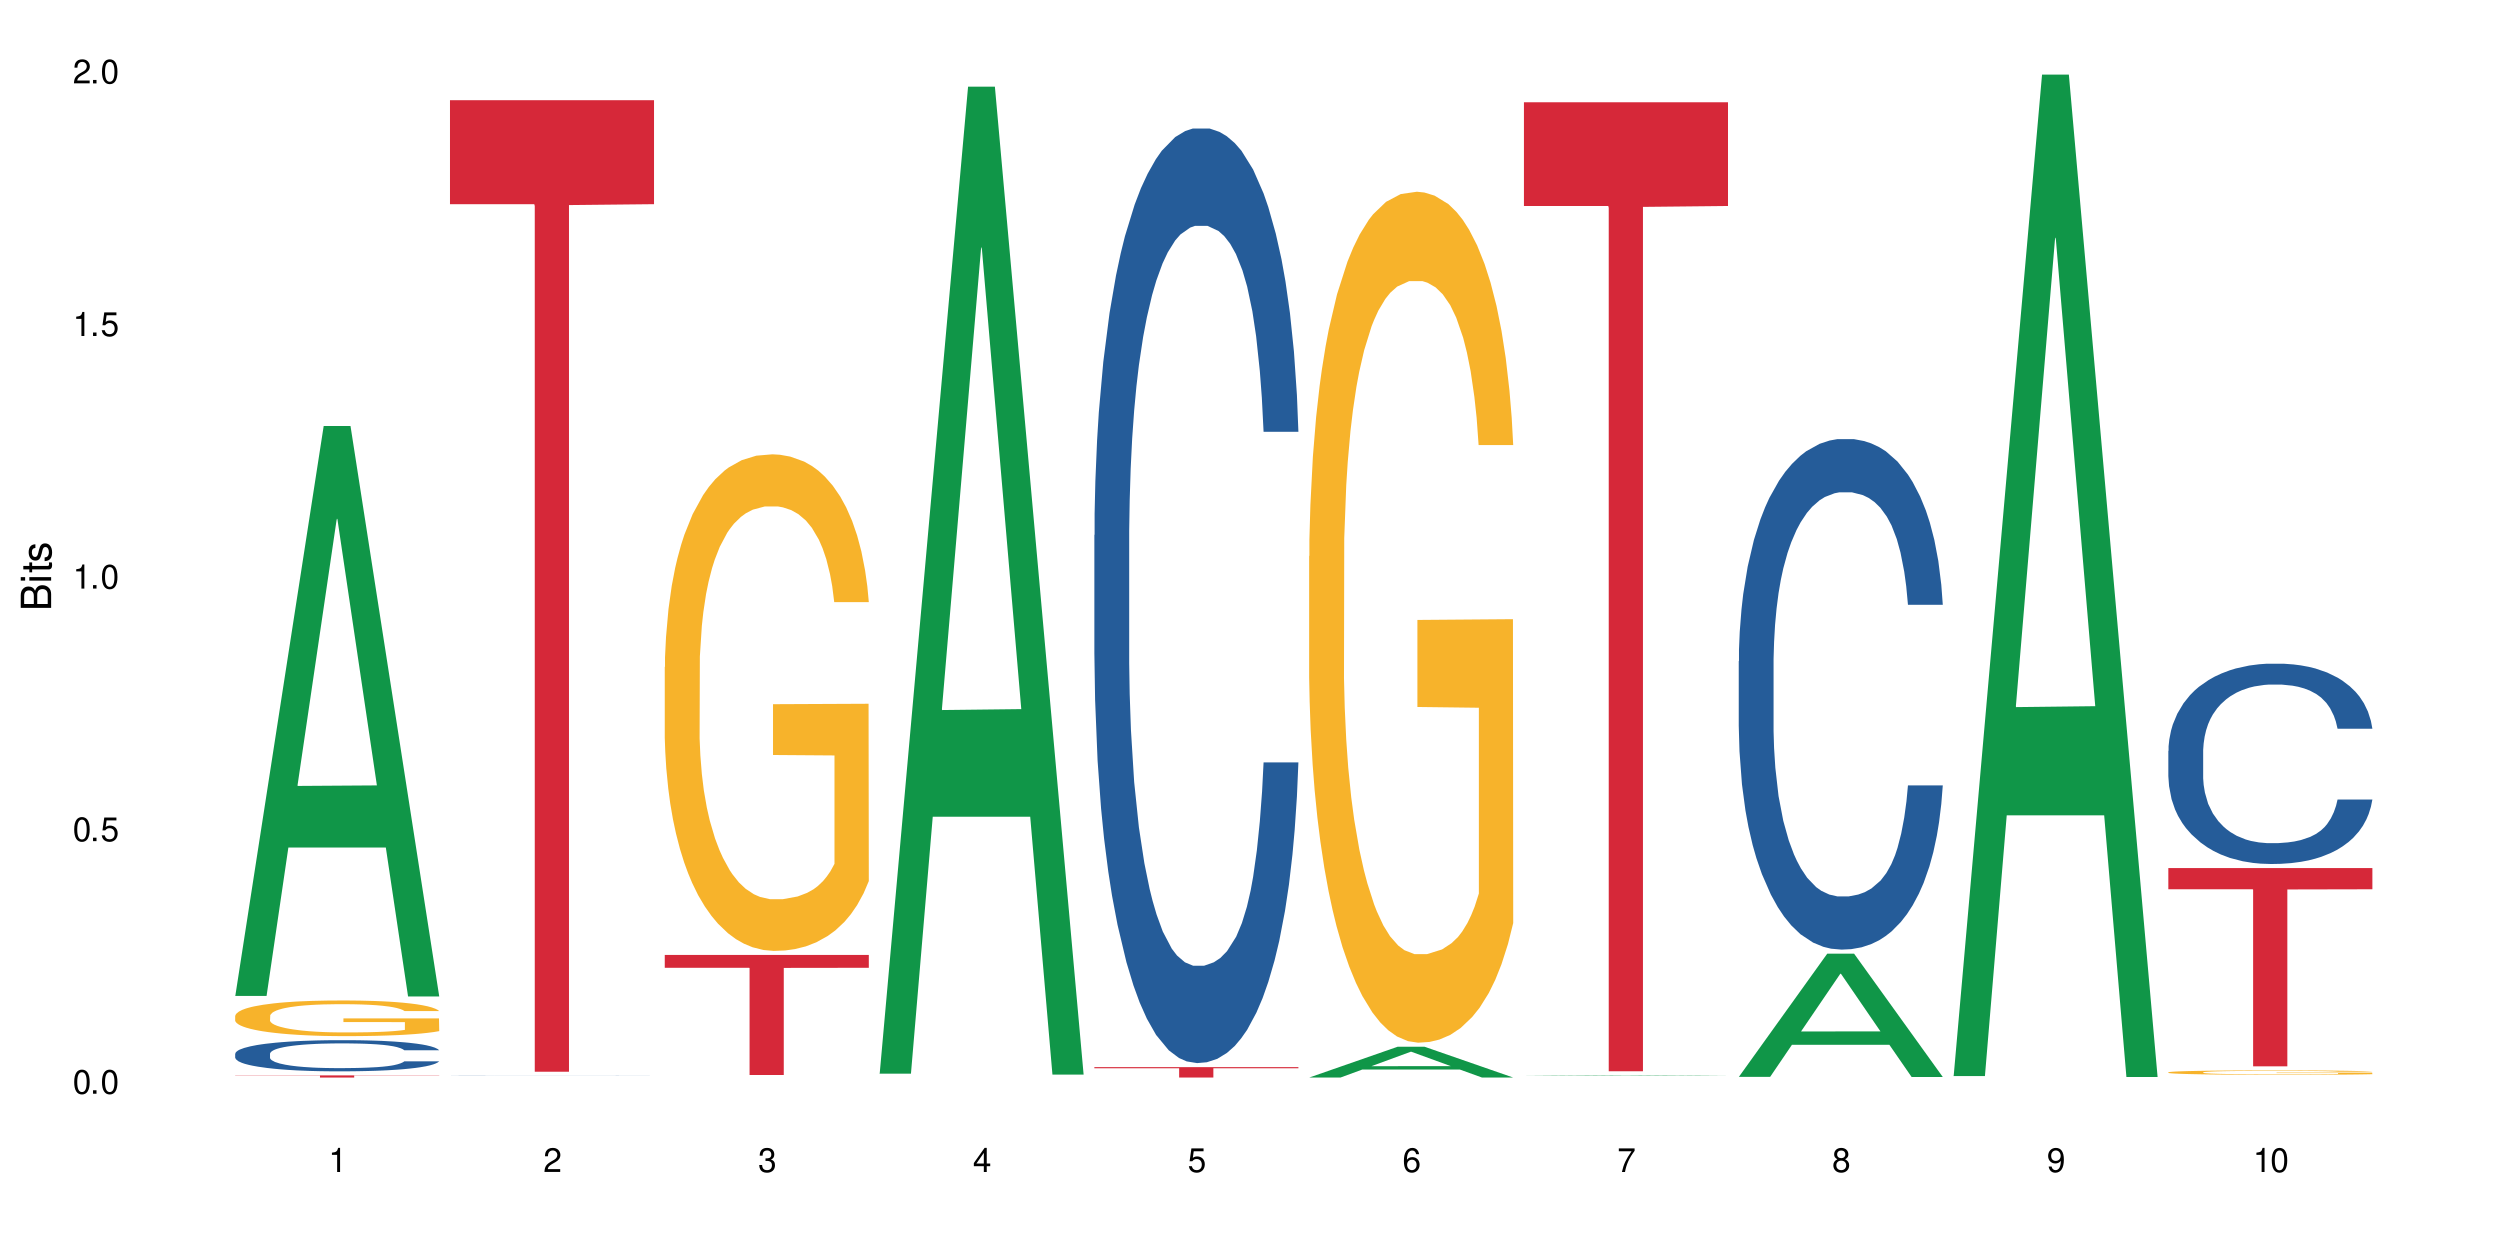 <?xml version="1.0" encoding="UTF-8"?>
<svg xmlns="http://www.w3.org/2000/svg" xmlns:xlink="http://www.w3.org/1999/xlink" width="720" height="360" viewBox="0 0 720 360">
<defs>
<g>
<g id="glyph-0-0">
</g>
<g id="glyph-0-1">
<path d="M 2.641 -6.938 C 2 -6.938 1.422 -6.656 1.078 -6.172 C 0.641 -5.562 0.406 -4.641 0.406 -3.359 C 0.406 -1.016 1.188 0.219 2.641 0.219 C 4.078 0.219 4.859 -1.016 4.859 -3.297 C 4.859 -4.641 4.656 -5.547 4.203 -6.172 C 3.844 -6.656 3.281 -6.938 2.641 -6.938 Z M 2.641 -6.188 C 3.547 -6.188 4 -5.25 4 -3.375 C 4 -1.406 3.562 -0.484 2.625 -0.484 C 1.734 -0.484 1.281 -1.438 1.281 -3.344 C 1.281 -5.25 1.734 -6.188 2.641 -6.188 Z M 2.641 -6.188 "/>
</g>
<g id="glyph-0-2">
<path d="M 1.828 -1 L 0.828 -1 L 0.828 0 L 1.828 0 Z M 1.828 -1 "/>
</g>
<g id="glyph-0-3">
<path d="M 4.562 -6.797 L 1.062 -6.797 L 0.547 -3.094 L 1.328 -3.094 C 1.719 -3.562 2.047 -3.734 2.578 -3.734 C 3.484 -3.734 4.062 -3.109 4.062 -2.094 C 4.062 -1.125 3.484 -0.531 2.578 -0.531 C 1.828 -0.531 1.375 -0.906 1.188 -1.672 L 0.328 -1.672 C 0.453 -1.109 0.547 -0.844 0.75 -0.594 C 1.125 -0.078 1.828 0.219 2.594 0.219 C 3.969 0.219 4.922 -0.781 4.922 -2.219 C 4.922 -3.562 4.031 -4.484 2.719 -4.484 C 2.25 -4.484 1.859 -4.359 1.469 -4.062 L 1.734 -5.969 L 4.562 -5.969 Z M 4.562 -6.797 "/>
</g>
<g id="glyph-0-4">
<path d="M 2.484 -4.938 L 2.484 0 L 3.328 0 L 3.328 -6.938 L 2.766 -6.938 C 2.469 -5.875 2.281 -5.734 0.984 -5.562 L 0.984 -4.938 Z M 2.484 -4.938 "/>
</g>
<g id="glyph-0-5">
<path d="M 4.859 -0.828 L 1.281 -0.828 C 1.359 -1.406 1.672 -1.781 2.5 -2.281 L 3.469 -2.828 C 4.406 -3.344 4.906 -4.062 4.906 -4.906 C 4.906 -5.484 4.672 -6.031 4.266 -6.406 C 3.859 -6.766 3.375 -6.938 2.719 -6.938 C 1.859 -6.938 1.219 -6.625 0.844 -6.031 C 0.609 -5.672 0.5 -5.234 0.484 -4.531 L 1.328 -4.531 C 1.359 -5.016 1.406 -5.281 1.531 -5.516 C 1.75 -5.938 2.188 -6.203 2.703 -6.203 C 3.469 -6.203 4.031 -5.641 4.031 -4.891 C 4.031 -4.344 3.719 -3.859 3.125 -3.516 L 2.234 -3 C 0.812 -2.172 0.406 -1.531 0.328 -0.016 L 4.859 -0.016 Z M 4.859 -0.828 "/>
</g>
<g id="glyph-0-6">
<path d="M 2.125 -3.188 L 2.578 -3.188 C 3.5 -3.188 3.984 -2.766 3.984 -1.922 C 3.984 -1.062 3.469 -0.531 2.594 -0.531 C 1.656 -0.531 1.203 -1 1.156 -2.016 L 0.312 -2.016 C 0.344 -1.453 0.438 -1.094 0.609 -0.781 C 0.953 -0.109 1.625 0.219 2.547 0.219 C 3.953 0.219 4.859 -0.625 4.859 -1.938 C 4.859 -2.828 4.516 -3.297 3.703 -3.594 C 4.344 -3.844 4.656 -4.328 4.656 -5.031 C 4.656 -6.219 3.875 -6.938 2.578 -6.938 C 1.203 -6.938 0.484 -6.172 0.453 -4.703 L 1.297 -4.703 C 1.312 -5.125 1.344 -5.359 1.453 -5.578 C 1.641 -5.969 2.062 -6.203 2.594 -6.203 C 3.344 -6.203 3.797 -5.75 3.797 -5 C 3.797 -4.516 3.609 -4.219 3.25 -4.047 C 3.016 -3.953 2.703 -3.922 2.125 -3.906 Z M 2.125 -3.188 "/>
</g>
<g id="glyph-0-7">
<path d="M 3.141 -1.672 L 3.141 0 L 3.984 0 L 3.984 -1.672 L 4.984 -1.672 L 4.984 -2.438 L 3.984 -2.438 L 3.984 -6.938 L 3.359 -6.938 L 0.266 -2.578 L 0.266 -1.672 Z M 3.141 -2.438 L 1 -2.438 L 3.141 -5.5 Z M 3.141 -2.438 "/>
</g>
<g id="glyph-0-8">
<path d="M 4.781 -5.125 C 4.609 -6.266 3.891 -6.938 2.844 -6.938 C 2.094 -6.938 1.422 -6.578 1.031 -5.953 C 0.594 -5.266 0.406 -4.422 0.406 -3.172 C 0.406 -2 0.578 -1.25 0.984 -0.641 C 1.359 -0.078 1.953 0.219 2.703 0.219 C 3.984 0.219 4.922 -0.75 4.922 -2.094 C 4.922 -3.375 4.062 -4.281 2.844 -4.281 C 2.172 -4.281 1.641 -4.031 1.281 -3.516 C 1.281 -5.234 1.828 -6.188 2.797 -6.188 C 3.391 -6.188 3.797 -5.797 3.938 -5.125 Z M 2.734 -3.531 C 3.547 -3.531 4.062 -2.953 4.062 -2.031 C 4.062 -1.156 3.484 -0.531 2.703 -0.531 C 1.922 -0.531 1.328 -1.188 1.328 -2.078 C 1.328 -2.938 1.906 -3.531 2.734 -3.531 Z M 2.734 -3.531 "/>
</g>
<g id="glyph-0-9">
<path d="M 4.984 -6.797 L 0.438 -6.797 L 0.438 -5.969 L 4.109 -5.969 C 2.5 -3.656 1.828 -2.234 1.328 0 L 2.219 0 C 2.594 -2.172 3.453 -4.047 4.984 -6.094 Z M 4.984 -6.797 "/>
</g>
<g id="glyph-0-10">
<path d="M 3.75 -3.656 C 4.469 -4.094 4.688 -4.438 4.688 -5.078 C 4.688 -6.172 3.844 -6.938 2.641 -6.938 C 1.438 -6.938 0.594 -6.172 0.594 -5.094 C 0.594 -4.438 0.812 -4.094 1.516 -3.656 C 0.734 -3.266 0.359 -2.703 0.359 -1.922 C 0.359 -0.656 1.281 0.219 2.641 0.219 C 3.984 0.219 4.922 -0.656 4.922 -1.922 C 4.922 -2.703 4.531 -3.266 3.75 -3.656 Z M 2.641 -6.188 C 3.359 -6.188 3.812 -5.75 3.812 -5.062 C 3.812 -4.406 3.344 -3.984 2.641 -3.984 C 1.922 -3.984 1.453 -4.406 1.453 -5.078 C 1.453 -5.75 1.922 -6.188 2.641 -6.188 Z M 2.641 -3.266 C 3.484 -3.266 4.062 -2.719 4.062 -1.906 C 4.062 -1.078 3.484 -0.531 2.625 -0.531 C 1.797 -0.531 1.219 -1.094 1.219 -1.906 C 1.219 -2.719 1.781 -3.266 2.641 -3.266 Z M 2.641 -3.266 "/>
</g>
<g id="glyph-0-11">
<path d="M 0.516 -1.578 C 0.672 -0.453 1.406 0.219 2.438 0.219 C 3.188 0.219 3.859 -0.141 4.266 -0.766 C 4.688 -1.453 4.891 -2.297 4.891 -3.547 C 4.891 -4.719 4.703 -5.453 4.312 -6.078 C 3.938 -6.641 3.344 -6.938 2.594 -6.938 C 1.297 -6.938 0.359 -5.969 0.359 -4.625 C 0.359 -3.344 1.234 -2.453 2.453 -2.453 C 3.094 -2.453 3.578 -2.672 4.016 -3.203 C 4 -1.484 3.469 -0.531 2.5 -0.531 C 1.906 -0.531 1.484 -0.906 1.359 -1.578 Z M 2.578 -6.203 C 3.375 -6.203 3.969 -5.531 3.969 -4.641 C 3.969 -3.797 3.391 -3.188 2.547 -3.188 C 1.734 -3.188 1.234 -3.766 1.234 -4.688 C 1.234 -5.562 1.797 -6.203 2.578 -6.203 Z M 2.578 -6.203 "/>
</g>
<g id="glyph-1-0">
</g>
<g id="glyph-1-1">
<path d="M 0 -0.953 L 0 -4.891 C 0 -5.719 -0.234 -6.344 -0.734 -6.797 C -1.188 -7.234 -1.812 -7.469 -2.5 -7.469 C -3.547 -7.469 -4.188 -7 -4.625 -5.875 C -4.984 -6.688 -5.625 -7.094 -6.531 -7.094 C -7.172 -7.094 -7.734 -6.859 -8.141 -6.391 C -8.562 -5.922 -8.75 -5.344 -8.75 -4.5 L -8.75 -0.953 Z M -4.984 -2.062 L -7.766 -2.062 L -7.766 -4.219 C -7.766 -4.844 -7.688 -5.203 -7.453 -5.5 C -7.219 -5.812 -6.859 -5.969 -6.375 -5.969 C -5.891 -5.969 -5.531 -5.812 -5.297 -5.5 C -5.062 -5.203 -4.984 -4.844 -4.984 -4.219 Z M -0.984 -2.062 L -4 -2.062 L -4 -4.781 C -4 -5.766 -3.438 -6.359 -2.484 -6.359 C -1.547 -6.359 -0.984 -5.766 -0.984 -4.781 Z M -0.984 -2.062 "/>
</g>
<g id="glyph-1-2">
<path d="M -6.281 -1.797 L -6.281 -0.797 L 0 -0.797 L 0 -1.797 Z M -8.75 -1.797 L -8.75 -0.797 L -7.484 -0.797 L -7.484 -1.797 Z M -8.75 -1.797 "/>
</g>
<g id="glyph-1-3">
<path d="M -6.281 -3.047 L -6.281 -2.016 L -8.016 -2.016 L -8.016 -1.016 L -6.281 -1.016 L -6.281 -0.172 L -5.469 -0.172 L -5.469 -1.016 L -0.719 -1.016 C -0.078 -1.016 0.281 -1.453 0.281 -2.234 C 0.281 -2.5 0.25 -2.719 0.188 -3.047 L -0.641 -3.047 C -0.609 -2.906 -0.594 -2.766 -0.594 -2.562 C -0.594 -2.141 -0.719 -2.016 -1.156 -2.016 L -5.469 -2.016 L -5.469 -3.047 Z M -6.281 -3.047 "/>
</g>
<g id="glyph-1-4">
<path d="M -4.531 -5.25 C -5.766 -5.25 -6.469 -4.422 -6.469 -2.969 C -6.469 -1.516 -5.719 -0.562 -4.547 -0.562 C -3.562 -0.562 -3.094 -1.062 -2.734 -2.562 L -2.516 -3.484 C -2.344 -4.188 -2.094 -4.469 -1.641 -4.469 C -1.047 -4.469 -0.641 -3.875 -0.641 -3 C -0.641 -2.453 -0.797 -2 -1.062 -1.75 C -1.25 -1.594 -1.422 -1.531 -1.875 -1.469 L -1.875 -0.406 C -0.422 -0.453 0.281 -1.266 0.281 -2.922 C 0.281 -4.5 -0.5 -5.516 -1.719 -5.516 C -2.656 -5.516 -3.172 -4.984 -3.469 -3.734 L -3.703 -2.766 C -3.891 -1.953 -4.156 -1.609 -4.594 -1.609 C -5.188 -1.609 -5.547 -2.125 -5.547 -2.938 C -5.547 -3.75 -5.203 -4.172 -4.531 -4.203 Z M -4.531 -5.25 "/>
</g>
</g>
</defs>
<rect x="-72" y="-36" width="864" height="432" fill="rgb(100%, 100%, 100%)" fill-opacity="1"/>
<path fill-rule="nonzero" fill="rgb(6.275%, 58.824%, 28.235%)" fill-opacity="1" d="M 67.73 286.82 L 67.793 286.664 L 93.223 122.68 L 100.945 122.68 L 126.5 286.973 L 117.52 286.973 L 111.117 244.09 L 83.051 244.09 L 76.773 286.82 L 67.73 286.82 L 85.75 226.348 L 108.543 226.195 L 97.176 149.523 L 97.051 149.367 L 96.926 149.832 L 85.688 226.195 L 85.75 226.348 Z M 67.73 286.82 "/>
<path fill-rule="nonzero" fill="rgb(14.51%, 36.078%, 60%)" fill-opacity="1" d="M 67.73 303.477 L 67.801 303.469 L 67.801 303.273 L 68.02 302.961 L 68.52 302.566 L 69.02 302.293 L 70.312 301.812 L 72.102 301.344 L 73.965 300.98 L 75.328 300.77 L 76.547 300.605 L 79.34 300.301 L 81.133 300.145 L 83.066 300.004 L 85.434 299.863 L 87.152 299.781 L 91.023 299.652 L 93.891 299.594 L 96.113 299.57 L 100.914 299.57 L 103.781 299.602 L 105.859 299.645 L 108.152 299.711 L 110.086 299.781 L 113.457 299.965 L 116.465 300.195 L 117.828 300.324 L 119.977 300.578 L 121.625 300.824 L 122.773 301.039 L 124.062 301.344 L 125.207 301.711 L 126.07 302.129 L 126.5 302.484 L 116.465 302.484 L 115.965 302.156 L 115.391 301.902 L 114.316 301.562 L 113.238 301.328 L 111.734 301.09 L 110.375 300.934 L 108.512 300.777 L 106.863 300.68 L 105.141 300.605 L 103.492 300.555 L 100.34 300.504 L 96.684 300.504 L 95.324 300.523 L 92.527 300.586 L 91.023 300.645 L 88.871 300.762 L 87.367 300.867 L 85.578 301.031 L 84.359 301.172 L 82.852 301.383 L 81.777 301.574 L 80.559 301.844 L 79.844 302.047 L 79.199 302.277 L 78.625 302.551 L 78.195 302.836 L 77.906 303.141 L 77.766 303.438 L 77.766 304.707 L 77.906 305.004 L 78.266 305.348 L 79.199 305.848 L 80.559 306.285 L 82.137 306.629 L 83.641 306.875 L 84.5 306.988 L 85.648 307.121 L 87.441 307.285 L 90.02 307.449 L 91.523 307.516 L 93.816 307.582 L 96.184 307.613 L 99.336 307.613 L 102.133 307.582 L 103.996 307.539 L 105.93 307.473 L 108.582 307.336 L 110.23 307.203 L 111.664 307.047 L 112.738 306.891 L 113.457 306.762 L 114.531 306.504 L 115.391 306.227 L 116.035 305.938 L 116.465 305.66 L 126.5 305.66 L 126.07 305.988 L 125.422 306.309 L 124.777 306.547 L 123.777 306.836 L 122.629 307.09 L 120.98 307.375 L 119.617 307.566 L 117.828 307.77 L 116.18 307.926 L 114.387 308.066 L 111.734 308.23 L 110.016 308.312 L 108.152 308.387 L 105.93 308.449 L 103.137 308.508 L 100.125 308.543 L 97.328 308.551 L 94.32 308.531 L 92.098 308.5 L 89.16 308.426 L 85.504 308.277 L 82.852 308.121 L 80.773 307.965 L 78.984 307.801 L 76.977 307.582 L 74.395 307.219 L 72.82 306.941 L 71.746 306.711 L 70.527 306.391 L 69.664 306.102 L 68.664 305.645 L 67.945 305.062 L 67.73 304.609 Z M 67.73 303.477 "/>
<path fill-rule="nonzero" fill="rgb(96.863%, 70.196%, 16.863%)" fill-opacity="1" d="M 67.73 292.535 L 67.801 292.527 L 67.801 292.34 L 68.09 291.918 L 68.805 291.336 L 69.738 290.855 L 70.742 290.48 L 71.387 290.285 L 72.461 290 L 73.395 289.797 L 75.758 289.375 L 78.77 288.98 L 80.418 288.809 L 82.281 288.652 L 84.93 288.473 L 86.148 288.406 L 89.875 288.258 L 94.105 288.164 L 98.762 288.133 L 100.914 288.145 L 103.852 288.18 L 107.863 288.285 L 110.16 288.379 L 111.949 288.473 L 113.812 288.594 L 116.105 288.781 L 118.258 289.008 L 119.977 289.23 L 121.695 289.516 L 123.129 289.812 L 124.348 290.141 L 125.422 290.535 L 126.07 290.863 L 126.5 291.195 L 116.535 291.195 L 115.965 290.863 L 115.32 290.613 L 114.242 290.301 L 113.168 290.078 L 112.094 289.898 L 110.086 289.656 L 108.367 289.504 L 106.215 289.375 L 104.137 289.289 L 101.773 289.23 L 100.34 289.215 L 96.543 289.215 L 93.102 289.277 L 91.094 289.355 L 89.66 289.43 L 87.656 289.57 L 86.438 289.684 L 85.719 289.758 L 83.57 290.047 L 82.137 290.312 L 81.348 290.488 L 80.344 290.77 L 79.629 291.023 L 78.84 291.398 L 78.41 291.68 L 77.836 292.32 L 77.766 294.008 L 77.98 294.367 L 78.41 294.75 L 78.984 295.086 L 79.844 295.445 L 80.703 295.715 L 82.207 296.082 L 83.496 296.328 L 84.5 296.484 L 86.438 296.738 L 87.227 296.824 L 89.09 296.992 L 91.023 297.125 L 93.387 297.238 L 95.18 297.293 L 98.047 297.34 L 101.703 297.34 L 106 297.285 L 108.727 297.207 L 110.59 297.133 L 111.809 297.066 L 113.312 296.965 L 114.387 296.871 L 115.391 296.766 L 116.609 296.609 L 116.609 294.367 L 98.906 294.355 L 98.906 293.305 L 126.426 293.297 L 126.5 296.965 L 124.992 297.219 L 123.129 297.461 L 121.34 297.648 L 119.477 297.809 L 116.824 297.988 L 114.672 298.102 L 111.375 298.23 L 108.367 298.316 L 105.215 298.371 L 102.418 298.398 L 99.121 298.41 L 96.184 298.391 L 93.031 298.336 L 90.52 298.258 L 88.227 298.164 L 85.934 298.043 L 83.066 297.848 L 81.203 297.688 L 79.27 297.488 L 77.336 297.254 L 75.613 297.004 L 74.469 296.805 L 73.32 296.578 L 72.102 296.297 L 70.957 295.98 L 70.098 295.688 L 69.309 295.359 L 68.734 295.051 L 68.16 294.629 L 67.875 294.289 L 67.73 294 Z M 67.73 292.535 "/>
<path fill-rule="nonzero" fill="rgb(83.922%, 15.686%, 22.353%)" fill-opacity="1" d="M 67.73 309.711 L 126.5 309.711 L 126.5 309.777 L 102.008 309.777 L 102.008 310.336 L 92.152 310.336 L 92.152 309.777 L 67.73 309.777 Z M 67.73 309.711 "/>
<path fill-rule="nonzero" fill="rgb(14.51%, 36.078%, 60%)" fill-opacity="1" d="M 129.594 309.852 L 129.664 309.852 L 129.664 309.848 L 129.879 309.848 L 130.379 309.844 L 130.883 309.844 L 132.172 309.84 L 133.965 309.84 L 135.828 309.836 L 137.188 309.836 L 138.406 309.832 L 142.992 309.832 L 144.93 309.828 L 175.316 309.828 L 178.324 309.832 L 181.836 309.832 L 183.484 309.836 L 184.633 309.836 L 185.922 309.84 L 187.07 309.84 L 187.93 309.844 L 188.359 309.844 L 177.824 309.844 L 177.25 309.84 L 175.102 309.84 L 173.598 309.836 L 168.723 309.836 L 167.004 309.832 L 152.883 309.832 L 150.734 309.836 L 146.219 309.836 L 144.715 309.84 L 142.422 309.84 L 141.703 309.844 L 140.484 309.844 L 140.055 309.848 L 139.77 309.848 L 139.625 309.852 L 139.625 309.859 L 139.77 309.859 L 140.129 309.863 L 141.059 309.863 L 142.422 309.867 L 143.996 309.871 L 147.508 309.871 L 149.301 309.875 L 172.09 309.875 L 173.523 309.871 L 175.316 309.871 L 176.391 309.867 L 177.895 309.867 L 178.324 309.863 L 188.359 309.863 L 187.93 309.867 L 187.285 309.867 L 186.641 309.871 L 184.488 309.871 L 182.84 309.875 L 179.688 309.875 L 178.039 309.879 L 167.789 309.879 L 164.996 309.883 L 156.18 309.883 L 153.957 309.879 L 142.637 309.879 L 140.844 309.875 L 136.258 309.875 L 134.68 309.871 L 133.605 309.871 L 132.387 309.867 L 131.527 309.867 L 130.523 309.863 L 129.809 309.859 L 129.594 309.859 Z M 129.594 309.852 "/>
<path fill-rule="nonzero" fill="rgb(83.922%, 15.686%, 22.353%)" fill-opacity="1" d="M 129.594 28.848 L 188.359 28.848 L 188.359 58.801 L 163.867 59.062 L 163.867 308.668 L 154.012 308.668 L 154.012 59.324 L 153.871 58.801 L 129.594 58.801 Z M 129.594 28.848 "/>
<path fill-rule="nonzero" fill="rgb(96.863%, 70.196%, 16.863%)" fill-opacity="1" d="M 191.453 192.098 L 191.523 191.969 L 191.523 189.355 L 191.812 183.477 L 192.527 175.379 L 193.461 168.719 L 194.461 163.496 L 195.109 160.75 L 196.184 156.832 L 197.113 153.961 L 199.48 148.082 L 202.488 142.598 L 204.137 140.246 L 206 138.023 L 208.652 135.543 L 209.871 134.629 L 213.598 132.539 L 217.828 131.234 L 222.484 130.84 L 224.637 130.973 L 227.574 131.496 L 231.586 132.93 L 233.879 134.238 L 235.672 135.543 L 237.535 137.242 L 239.828 139.855 L 241.98 142.988 L 243.699 146.125 L 245.418 150.043 L 246.852 154.223 L 248.07 158.793 L 249.145 164.277 L 249.789 168.852 L 250.219 173.422 L 240.258 173.422 L 239.684 168.852 L 239.039 165.324 L 237.965 161.012 L 236.891 157.879 L 235.816 155.398 L 233.809 152 L 232.09 149.91 L 229.938 148.082 L 227.859 146.906 L 225.496 146.125 L 224.062 145.863 L 220.262 145.863 L 216.824 146.777 L 214.816 147.82 L 213.383 148.867 L 211.375 150.824 L 210.156 152.391 L 209.441 153.438 L 207.293 157.488 L 205.859 161.145 L 205.07 163.625 L 204.066 167.543 L 203.348 171.07 L 202.562 176.293 L 202.133 180.215 L 201.559 189.094 L 201.484 212.605 L 201.703 217.57 L 202.133 222.922 L 202.703 227.625 L 203.566 232.59 L 204.426 236.375 L 205.93 241.469 L 207.219 244.867 L 208.223 247.086 L 210.156 250.613 L 210.945 251.789 L 212.809 254.141 L 214.746 255.969 L 217.109 257.535 L 218.902 258.32 L 221.77 258.973 L 225.422 258.973 L 229.723 258.188 L 232.445 257.145 L 234.309 256.098 L 235.527 255.184 L 237.035 253.75 L 238.109 252.441 L 239.113 251.004 L 240.332 248.785 L 240.332 217.57 L 222.629 217.438 L 222.629 202.809 L 250.148 202.68 L 250.219 253.75 L 248.715 257.273 L 246.852 260.672 L 245.059 263.281 L 243.195 265.504 L 240.547 267.984 L 238.395 269.551 L 235.098 271.383 L 232.09 272.555 L 228.934 273.34 L 226.141 273.73 L 222.844 273.863 L 219.906 273.602 L 216.75 272.816 L 214.242 271.773 L 211.949 270.469 L 209.656 268.77 L 206.789 266.027 L 204.926 263.805 L 202.992 261.062 L 201.055 257.797 L 199.336 254.27 L 198.191 251.527 L 197.043 248.395 L 195.824 244.477 L 194.68 240.035 L 193.816 235.984 L 193.031 231.414 L 192.457 227.102 L 191.883 221.227 L 191.598 216.523 L 191.453 212.473 Z M 191.453 192.098 "/>
<path fill-rule="nonzero" fill="rgb(83.922%, 15.686%, 22.353%)" fill-opacity="1" d="M 191.453 275.023 L 250.219 275.023 L 250.219 278.723 L 225.727 278.758 L 225.727 309.598 L 215.875 309.598 L 215.875 278.789 L 215.73 278.723 L 191.453 278.723 Z M 191.453 275.023 "/>
<path fill-rule="nonzero" fill="rgb(6.275%, 58.824%, 28.235%)" fill-opacity="1" d="M 253.312 309.219 L 253.375 308.953 L 278.805 24.953 L 286.527 24.953 L 312.082 309.488 L 303.102 309.488 L 296.699 235.215 L 268.633 235.215 L 262.355 309.219 L 253.312 309.219 L 271.332 204.492 L 294.125 204.223 L 282.762 71.441 L 282.633 71.176 L 282.508 71.977 L 271.27 204.223 L 271.332 204.492 Z M 253.312 309.219 "/>
<path fill-rule="nonzero" fill="rgb(14.51%, 36.078%, 60%)" fill-opacity="1" d="M 315.176 154.125 L 315.246 153.879 L 315.246 147.973 L 315.461 138.625 L 315.961 126.812 L 316.465 118.695 L 317.754 104.18 L 319.547 90.152 L 321.41 79.328 L 322.77 72.93 L 323.988 68.012 L 326.785 58.906 L 328.578 54.23 L 330.512 50.051 L 332.875 45.867 L 334.598 43.406 L 338.465 39.469 L 341.332 37.746 L 343.555 37.008 L 348.355 37.008 L 351.223 37.992 L 353.301 39.223 L 355.594 41.191 L 357.531 43.406 L 360.898 48.82 L 363.91 55.707 L 365.27 59.645 L 367.422 67.273 L 369.07 74.652 L 370.215 81.051 L 371.504 90.152 L 372.652 101.227 L 373.512 113.773 L 373.941 124.352 L 363.91 124.352 L 363.406 114.512 L 362.832 106.883 L 361.758 96.797 L 360.684 89.66 L 359.18 82.527 L 357.816 77.852 L 355.953 73.176 L 354.305 70.227 L 352.586 68.012 L 350.938 66.535 L 347.785 65.059 L 344.129 65.059 L 342.766 65.551 L 339.973 67.52 L 338.465 69.242 L 336.316 72.684 L 334.812 75.883 L 333.02 80.805 L 331.801 84.988 L 330.297 91.383 L 329.223 97.043 L 328.004 105.164 L 327.285 111.312 L 326.641 118.203 L 326.066 126.32 L 325.637 134.934 L 325.352 144.035 L 325.207 152.895 L 325.207 191.031 L 325.352 199.887 L 325.711 210.223 L 326.641 225.23 L 328.004 238.27 L 329.578 248.602 L 331.086 255.984 L 331.945 259.43 L 333.09 263.367 L 334.883 268.285 L 337.465 273.207 L 338.969 275.176 L 341.262 277.145 L 343.625 278.129 L 346.781 278.129 L 349.574 277.145 L 351.438 275.914 L 353.375 273.945 L 356.023 269.762 L 357.672 265.824 L 359.105 261.152 L 360.184 256.477 L 360.898 252.539 L 361.973 244.914 L 362.832 236.547 L 363.48 227.938 L 363.91 219.57 L 373.941 219.57 L 373.512 229.41 L 372.867 239.008 L 372.223 246.145 L 371.219 254.754 L 370.07 262.383 L 368.422 270.992 L 367.062 276.652 L 365.27 282.801 L 363.621 287.477 L 361.832 291.66 L 359.18 296.582 L 357.457 299.043 L 355.594 301.254 L 353.375 303.223 L 350.578 304.945 L 347.57 305.93 L 344.773 306.176 L 341.762 305.684 L 339.543 304.699 L 336.602 302.484 L 332.949 298.059 L 330.297 293.383 L 328.219 288.707 L 326.426 283.785 L 324.418 277.145 L 321.84 266.316 L 320.262 257.953 L 319.188 251.062 L 317.969 241.469 L 317.109 232.855 L 316.105 219.078 L 315.391 201.609 L 315.176 188.078 Z M 315.176 154.125 "/>
<path fill-rule="nonzero" fill="rgb(83.922%, 15.686%, 22.353%)" fill-opacity="1" d="M 315.176 307.336 L 373.941 307.336 L 373.941 307.656 L 349.449 307.66 L 349.449 310.336 L 339.594 310.336 L 339.594 307.664 L 339.453 307.656 L 315.176 307.656 Z M 315.176 307.336 "/>
<path fill-rule="nonzero" fill="rgb(6.275%, 58.824%, 28.235%)" fill-opacity="1" d="M 377.035 310.328 L 377.098 310.32 L 402.527 301.457 L 410.25 301.457 L 435.805 310.336 L 426.824 310.336 L 420.422 308.02 L 392.355 308.02 L 386.078 310.328 L 377.035 310.328 L 395.055 307.059 L 417.848 307.051 L 406.48 302.91 L 406.355 302.898 L 406.23 302.926 L 394.992 307.051 L 395.055 307.059 Z M 377.035 310.328 "/>
<path fill-rule="nonzero" fill="rgb(96.863%, 70.196%, 16.863%)" fill-opacity="1" d="M 377.035 160.191 L 377.105 159.965 L 377.105 155.488 L 377.395 145.418 L 378.109 131.543 L 379.043 120.125 L 380.047 111.176 L 380.691 106.473 L 381.766 99.758 L 382.695 94.836 L 385.062 84.766 L 388.07 75.363 L 389.719 71.336 L 391.582 67.531 L 394.234 63.277 L 395.453 61.711 L 399.18 58.129 L 403.41 55.891 L 408.066 55.219 L 410.219 55.445 L 413.156 56.34 L 417.168 58.801 L 419.461 61.039 L 421.254 63.277 L 423.117 66.188 L 425.41 70.664 L 427.562 76.035 L 429.281 81.406 L 431 88.121 L 432.434 95.285 L 433.652 103.117 L 434.727 112.516 L 435.375 120.352 L 435.805 128.184 L 425.84 128.184 L 425.27 120.352 L 424.621 114.309 L 423.547 106.922 L 422.473 101.551 L 421.398 97.297 L 419.391 91.477 L 417.672 87.898 L 415.52 84.766 L 413.441 82.75 L 411.078 81.406 L 409.645 80.961 L 405.848 80.961 L 402.406 82.527 L 400.398 84.316 L 398.965 86.105 L 396.961 89.465 L 395.742 92.148 L 395.023 93.941 L 392.875 100.879 L 391.441 107.145 L 390.652 111.398 L 389.648 118.113 L 388.934 124.156 L 388.145 133.109 L 387.715 139.824 L 387.141 155.043 L 387.07 195.328 L 387.285 203.832 L 387.715 213.012 L 388.289 221.066 L 389.148 229.574 L 390.008 236.062 L 391.512 244.793 L 392.801 250.609 L 393.805 254.414 L 395.742 260.457 L 396.527 262.473 L 398.391 266.5 L 400.328 269.637 L 402.691 272.32 L 404.484 273.664 L 407.352 274.781 L 411.008 274.781 L 415.305 273.441 L 418.031 271.648 L 419.895 269.859 L 421.109 268.293 L 422.617 265.832 L 423.691 263.594 L 424.695 261.129 L 425.914 257.324 L 425.914 203.832 L 408.211 203.609 L 408.211 178.543 L 435.73 178.32 L 435.805 265.832 L 434.297 271.875 L 432.434 277.691 L 430.645 282.168 L 428.781 285.973 L 426.129 290.227 L 423.977 292.91 L 420.68 296.047 L 417.672 298.059 L 414.52 299.402 L 411.723 300.074 L 408.426 300.297 L 405.488 299.852 L 402.336 298.508 L 399.824 296.719 L 397.531 294.48 L 395.238 291.57 L 392.371 286.867 L 390.508 283.062 L 388.574 278.363 L 386.641 272.77 L 384.918 266.727 L 383.773 262.027 L 382.625 256.652 L 381.406 249.941 L 380.262 242.328 L 379.398 235.391 L 378.613 227.559 L 378.039 220.172 L 377.465 210.102 L 377.18 202.043 L 377.035 195.105 Z M 377.035 160.191 "/>
<path fill-rule="nonzero" fill="rgb(6.275%, 58.824%, 28.235%)" fill-opacity="1" d="M 438.895 309.883 L 438.957 309.883 L 464.387 309.68 L 472.109 309.68 L 497.664 309.883 L 488.688 309.883 L 482.281 309.828 L 454.215 309.828 L 447.938 309.883 L 438.895 309.883 L 456.914 309.809 L 479.707 309.809 L 468.344 309.715 L 468.09 309.715 L 456.852 309.809 L 456.914 309.809 Z M 438.895 309.883 "/>
<path fill-rule="nonzero" fill="rgb(83.922%, 15.686%, 22.353%)" fill-opacity="1" d="M 438.895 29.449 L 497.664 29.449 L 497.664 59.324 L 473.172 59.586 L 473.172 308.52 L 463.316 308.52 L 463.316 59.848 L 463.176 59.324 L 438.895 59.324 Z M 438.895 29.449 "/>
<path fill-rule="nonzero" fill="rgb(6.275%, 58.824%, 28.235%)" fill-opacity="1" d="M 500.758 310.145 L 500.82 310.109 L 526.25 274.652 L 533.973 274.652 L 559.523 310.176 L 550.547 310.176 L 544.141 300.902 L 516.078 300.902 L 509.797 310.145 L 500.758 310.145 L 518.777 297.066 L 541.566 297.035 L 530.203 280.457 L 530.078 280.422 L 529.953 280.523 L 518.715 297.035 L 518.777 297.066 Z M 500.758 310.145 "/>
<path fill-rule="nonzero" fill="rgb(14.51%, 36.078%, 60%)" fill-opacity="1" d="M 500.758 190.441 L 500.828 190.305 L 500.828 187.082 L 501.043 181.973 L 501.547 175.523 L 502.047 171.09 L 503.336 163.16 L 505.129 155.5 L 506.992 149.586 L 508.355 146.094 L 509.57 143.406 L 512.367 138.434 L 514.16 135.879 L 516.094 133.594 L 518.461 131.309 L 520.18 129.965 L 524.051 127.816 L 526.914 126.875 L 529.137 126.473 L 533.938 126.473 L 536.805 127.012 L 538.883 127.684 L 541.18 128.758 L 543.113 129.965 L 546.48 132.922 L 549.492 136.688 L 550.852 138.836 L 553.004 143 L 554.652 147.035 L 555.797 150.527 L 557.09 155.5 L 558.234 161.547 L 559.094 168.402 L 559.523 174.18 L 549.492 174.18 L 548.988 168.805 L 548.418 164.637 L 547.34 159.129 L 546.266 155.23 L 544.762 151.332 L 543.398 148.781 L 541.535 146.227 L 539.887 144.613 L 538.168 143.406 L 536.52 142.598 L 533.367 141.793 L 529.711 141.793 L 528.348 142.062 L 525.555 143.137 L 524.051 144.078 L 521.898 145.957 L 520.395 147.707 L 518.602 150.395 L 517.383 152.676 L 515.879 156.172 L 514.805 159.262 L 513.586 163.699 L 512.867 167.059 L 512.223 170.82 L 511.652 175.254 L 511.219 179.957 L 510.934 184.93 L 510.789 189.77 L 510.789 210.598 L 510.934 215.438 L 511.293 221.082 L 512.223 229.277 L 513.586 236.402 L 515.164 242.047 L 516.668 246.078 L 517.527 247.957 L 518.676 250.109 L 520.465 252.797 L 523.047 255.484 L 524.551 256.559 L 526.844 257.633 L 529.211 258.172 L 532.363 258.172 L 535.156 257.633 L 537.02 256.961 L 538.957 255.887 L 541.609 253.602 L 543.258 251.453 L 544.691 248.898 L 545.766 246.344 L 546.48 244.195 L 547.555 240.027 L 548.418 235.461 L 549.062 230.758 L 549.492 226.188 L 559.523 226.188 L 559.094 231.562 L 558.449 236.805 L 557.805 240.699 L 556.801 245.406 L 555.656 249.57 L 554.008 254.273 L 552.645 257.363 L 550.852 260.727 L 549.203 263.277 L 547.414 265.562 L 544.762 268.25 L 543.043 269.594 L 541.18 270.805 L 538.957 271.879 L 536.16 272.82 L 533.152 273.355 L 530.355 273.492 L 527.348 273.223 L 525.125 272.684 L 522.188 271.477 L 518.531 269.059 L 515.879 266.504 L 513.801 263.949 L 512.008 261.262 L 510.004 257.633 L 507.422 251.723 L 505.844 247.152 L 504.77 243.391 L 503.551 238.148 L 502.691 233.445 L 501.688 225.918 L 500.973 216.379 L 500.758 208.984 Z M 500.758 190.441 "/>
<path fill-rule="nonzero" fill="rgb(6.275%, 58.824%, 28.235%)" fill-opacity="1" d="M 562.617 309.91 L 562.68 309.637 L 588.109 21.492 L 595.832 21.492 L 621.387 310.18 L 612.406 310.18 L 606.004 234.824 L 577.938 234.824 L 571.66 309.91 L 562.617 309.91 L 580.637 203.648 L 603.43 203.379 L 592.066 68.656 L 591.938 68.387 L 591.812 69.199 L 580.574 203.379 L 580.637 203.648 Z M 562.617 309.91 "/>
<path fill-rule="nonzero" fill="rgb(14.51%, 36.078%, 60%)" fill-opacity="1" d="M 624.48 216.25 L 624.551 216.195 L 624.551 214.93 L 624.766 212.926 L 625.266 210.395 L 625.77 208.656 L 627.059 205.547 L 628.852 202.539 L 630.715 200.219 L 632.074 198.848 L 633.293 197.793 L 636.09 195.844 L 637.879 194.84 L 639.816 193.945 L 642.18 193.047 L 643.902 192.52 L 647.77 191.676 L 650.637 191.309 L 652.859 191.148 L 657.66 191.148 L 660.527 191.359 L 662.605 191.625 L 664.898 192.047 L 666.836 192.52 L 670.203 193.68 L 673.215 195.156 L 674.574 196 L 676.727 197.637 L 678.375 199.219 L 679.52 200.59 L 680.809 202.539 L 681.957 204.914 L 682.816 207.602 L 683.246 209.867 L 673.215 209.867 L 672.711 207.758 L 672.137 206.125 L 671.062 203.965 L 669.988 202.434 L 668.484 200.906 L 667.121 199.902 L 665.258 198.902 L 663.609 198.27 L 661.891 197.793 L 660.242 197.477 L 657.086 197.16 L 653.434 197.16 L 652.07 197.266 L 649.277 197.688 L 647.77 198.059 L 645.621 198.797 L 644.117 199.48 L 642.324 200.535 L 641.105 201.434 L 639.602 202.805 L 638.527 204.016 L 637.309 205.758 L 636.59 207.074 L 635.945 208.551 L 635.371 210.289 L 634.941 212.137 L 634.656 214.086 L 634.512 215.984 L 634.512 224.16 L 634.656 226.055 L 635.016 228.27 L 635.945 231.488 L 637.309 234.281 L 638.883 236.496 L 640.391 238.078 L 641.25 238.816 L 642.395 239.66 L 644.188 240.715 L 646.766 241.77 L 648.273 242.191 L 650.566 242.613 L 652.93 242.824 L 656.086 242.824 L 658.879 242.613 L 660.742 242.352 L 662.68 241.93 L 665.328 241.031 L 666.977 240.188 L 668.41 239.188 L 669.488 238.184 L 670.203 237.34 L 671.277 235.707 L 672.137 233.914 L 672.781 232.066 L 673.215 230.273 L 683.246 230.273 L 682.816 232.383 L 682.172 234.441 L 681.527 235.969 L 680.523 237.816 L 679.375 239.449 L 677.727 241.297 L 676.367 242.508 L 674.574 243.824 L 672.926 244.828 L 671.133 245.723 L 668.484 246.777 L 666.762 247.305 L 664.898 247.781 L 662.68 248.203 L 659.883 248.57 L 656.871 248.781 L 654.078 248.836 L 651.066 248.73 L 648.848 248.52 L 645.906 248.043 L 642.254 247.094 L 639.602 246.094 L 637.523 245.09 L 635.73 244.035 L 633.723 242.613 L 631.145 240.293 L 629.566 238.5 L 628.492 237.023 L 627.273 234.969 L 626.414 233.121 L 625.41 230.168 L 624.695 226.426 L 624.48 223.527 Z M 624.48 216.25 "/>
<path fill-rule="nonzero" fill="rgb(96.863%, 70.196%, 16.863%)" fill-opacity="1" d="M 624.48 308.816 L 624.551 308.816 L 624.551 308.793 L 624.836 308.738 L 625.555 308.668 L 626.484 308.609 L 627.488 308.562 L 628.133 308.539 L 629.207 308.504 L 630.141 308.477 L 632.504 308.426 L 635.516 308.375 L 637.164 308.355 L 639.027 308.336 L 641.68 308.312 L 642.898 308.305 L 646.625 308.285 L 650.852 308.273 L 655.512 308.27 L 657.66 308.273 L 660.598 308.277 L 664.613 308.289 L 666.906 308.301 L 668.699 308.312 L 670.562 308.328 L 672.855 308.352 L 675.004 308.379 L 676.727 308.406 L 678.445 308.441 L 679.879 308.48 L 681.098 308.52 L 682.172 308.57 L 682.816 308.609 L 683.246 308.652 L 673.285 308.652 L 672.711 308.609 L 672.066 308.578 L 670.992 308.539 L 669.918 308.512 L 668.84 308.488 L 666.836 308.461 L 665.113 308.441 L 662.965 308.426 L 660.887 308.414 L 658.52 308.406 L 653.289 308.406 L 649.848 308.414 L 647.844 308.422 L 646.41 308.434 L 644.402 308.449 L 643.184 308.465 L 642.469 308.473 L 640.316 308.508 L 638.883 308.543 L 638.098 308.562 L 637.094 308.598 L 636.375 308.629 L 635.586 308.676 L 635.156 308.711 L 634.586 308.789 L 634.512 309 L 634.727 309.043 L 635.156 309.09 L 635.73 309.133 L 636.59 309.18 L 637.449 309.211 L 638.957 309.258 L 640.246 309.289 L 641.25 309.309 L 643.184 309.34 L 643.973 309.348 L 645.836 309.371 L 647.77 309.387 L 650.137 309.398 L 651.926 309.406 L 654.793 309.414 L 658.449 309.414 L 662.75 309.406 L 665.473 309.398 L 667.336 309.387 L 668.555 309.379 L 670.059 309.367 L 671.133 309.355 L 672.137 309.344 L 673.355 309.324 L 673.355 309.043 L 655.656 309.043 L 655.656 308.914 L 683.176 308.91 L 683.246 309.367 L 681.742 309.398 L 679.879 309.43 L 678.086 309.453 L 676.223 309.473 L 673.57 309.492 L 671.422 309.508 L 668.125 309.523 L 665.113 309.535 L 661.961 309.543 L 659.168 309.543 L 655.871 309.547 L 652.93 309.543 L 649.777 309.535 L 647.27 309.527 L 644.977 309.516 L 642.684 309.5 L 639.816 309.477 L 637.953 309.457 L 636.016 309.434 L 634.082 309.402 L 632.363 309.371 L 631.215 309.348 L 630.07 309.32 L 628.852 309.285 L 627.703 309.246 L 626.844 309.207 L 626.055 309.168 L 625.48 309.129 L 624.91 309.078 L 624.621 309.035 L 624.48 309 Z M 624.48 308.816 "/>
<path fill-rule="nonzero" fill="rgb(83.922%, 15.686%, 22.353%)" fill-opacity="1" d="M 624.48 249.996 L 683.246 249.996 L 683.246 256.109 L 658.754 256.164 L 658.754 307.109 L 648.898 307.109 L 648.898 256.215 L 648.758 256.109 L 624.48 256.109 Z M 624.48 249.996 "/>
<g fill="rgb(0%, 0%, 0%)" fill-opacity="1">
<use xlink:href="#glyph-0-1" x="20.965" y="314.993"/>
<use xlink:href="#glyph-0-2" x="25.965" y="314.993"/>
<use xlink:href="#glyph-0-1" x="28.965" y="314.993"/>
</g>
<g fill="rgb(0%, 0%, 0%)" fill-opacity="1">
<use xlink:href="#glyph-0-1" x="20.965" y="242.251"/>
<use xlink:href="#glyph-0-2" x="25.965" y="242.251"/>
<use xlink:href="#glyph-0-3" x="28.965" y="242.251"/>
</g>
<g fill="rgb(0%, 0%, 0%)" fill-opacity="1">
<use xlink:href="#glyph-0-4" x="20.965" y="169.509"/>
<use xlink:href="#glyph-0-2" x="25.965" y="169.509"/>
<use xlink:href="#glyph-0-1" x="28.965" y="169.509"/>
</g>
<g fill="rgb(0%, 0%, 0%)" fill-opacity="1">
<use xlink:href="#glyph-0-4" x="20.965" y="96.767"/>
<use xlink:href="#glyph-0-2" x="25.965" y="96.767"/>
<use xlink:href="#glyph-0-3" x="28.965" y="96.767"/>
</g>
<g fill="rgb(0%, 0%, 0%)" fill-opacity="1">
<use xlink:href="#glyph-0-5" x="20.965" y="24.024"/>
<use xlink:href="#glyph-0-2" x="25.965" y="24.024"/>
<use xlink:href="#glyph-0-1" x="28.965" y="24.024"/>
</g>
<g fill="rgb(0%, 0%, 0%)" fill-opacity="1">
<use xlink:href="#glyph-0-4" x="94.613" y="337.532"/>
</g>
<g fill="rgb(0%, 0%, 0%)" fill-opacity="1">
<use xlink:href="#glyph-0-5" x="156.477" y="337.532"/>
</g>
<g fill="rgb(0%, 0%, 0%)" fill-opacity="1">
<use xlink:href="#glyph-0-6" x="218.336" y="337.532"/>
</g>
<g fill="rgb(0%, 0%, 0%)" fill-opacity="1">
<use xlink:href="#glyph-0-7" x="280.199" y="337.532"/>
</g>
<g fill="rgb(0%, 0%, 0%)" fill-opacity="1">
<use xlink:href="#glyph-0-3" x="342.059" y="337.532"/>
</g>
<g fill="rgb(0%, 0%, 0%)" fill-opacity="1">
<use xlink:href="#glyph-0-8" x="403.918" y="337.532"/>
</g>
<g fill="rgb(0%, 0%, 0%)" fill-opacity="1">
<use xlink:href="#glyph-0-9" x="465.781" y="337.532"/>
</g>
<g fill="rgb(0%, 0%, 0%)" fill-opacity="1">
<use xlink:href="#glyph-0-10" x="527.641" y="337.532"/>
</g>
<g fill="rgb(0%, 0%, 0%)" fill-opacity="1">
<use xlink:href="#glyph-0-11" x="589.5" y="337.532"/>
</g>
<g fill="rgb(0%, 0%, 0%)" fill-opacity="1">
<use xlink:href="#glyph-0-4" x="648.863" y="337.532"/>
<use xlink:href="#glyph-0-1" x="653.863" y="337.532"/>
</g>
<g fill="rgb(0%, 0%, 0%)" fill-opacity="1">
<use xlink:href="#glyph-1-1" x="14.725" y="176.012"/>
<use xlink:href="#glyph-1-2" x="14.725" y="168.012"/>
<use xlink:href="#glyph-1-3" x="14.725" y="165.012"/>
<use xlink:href="#glyph-1-4" x="14.725" y="162.012"/>
</g>
</svg>
